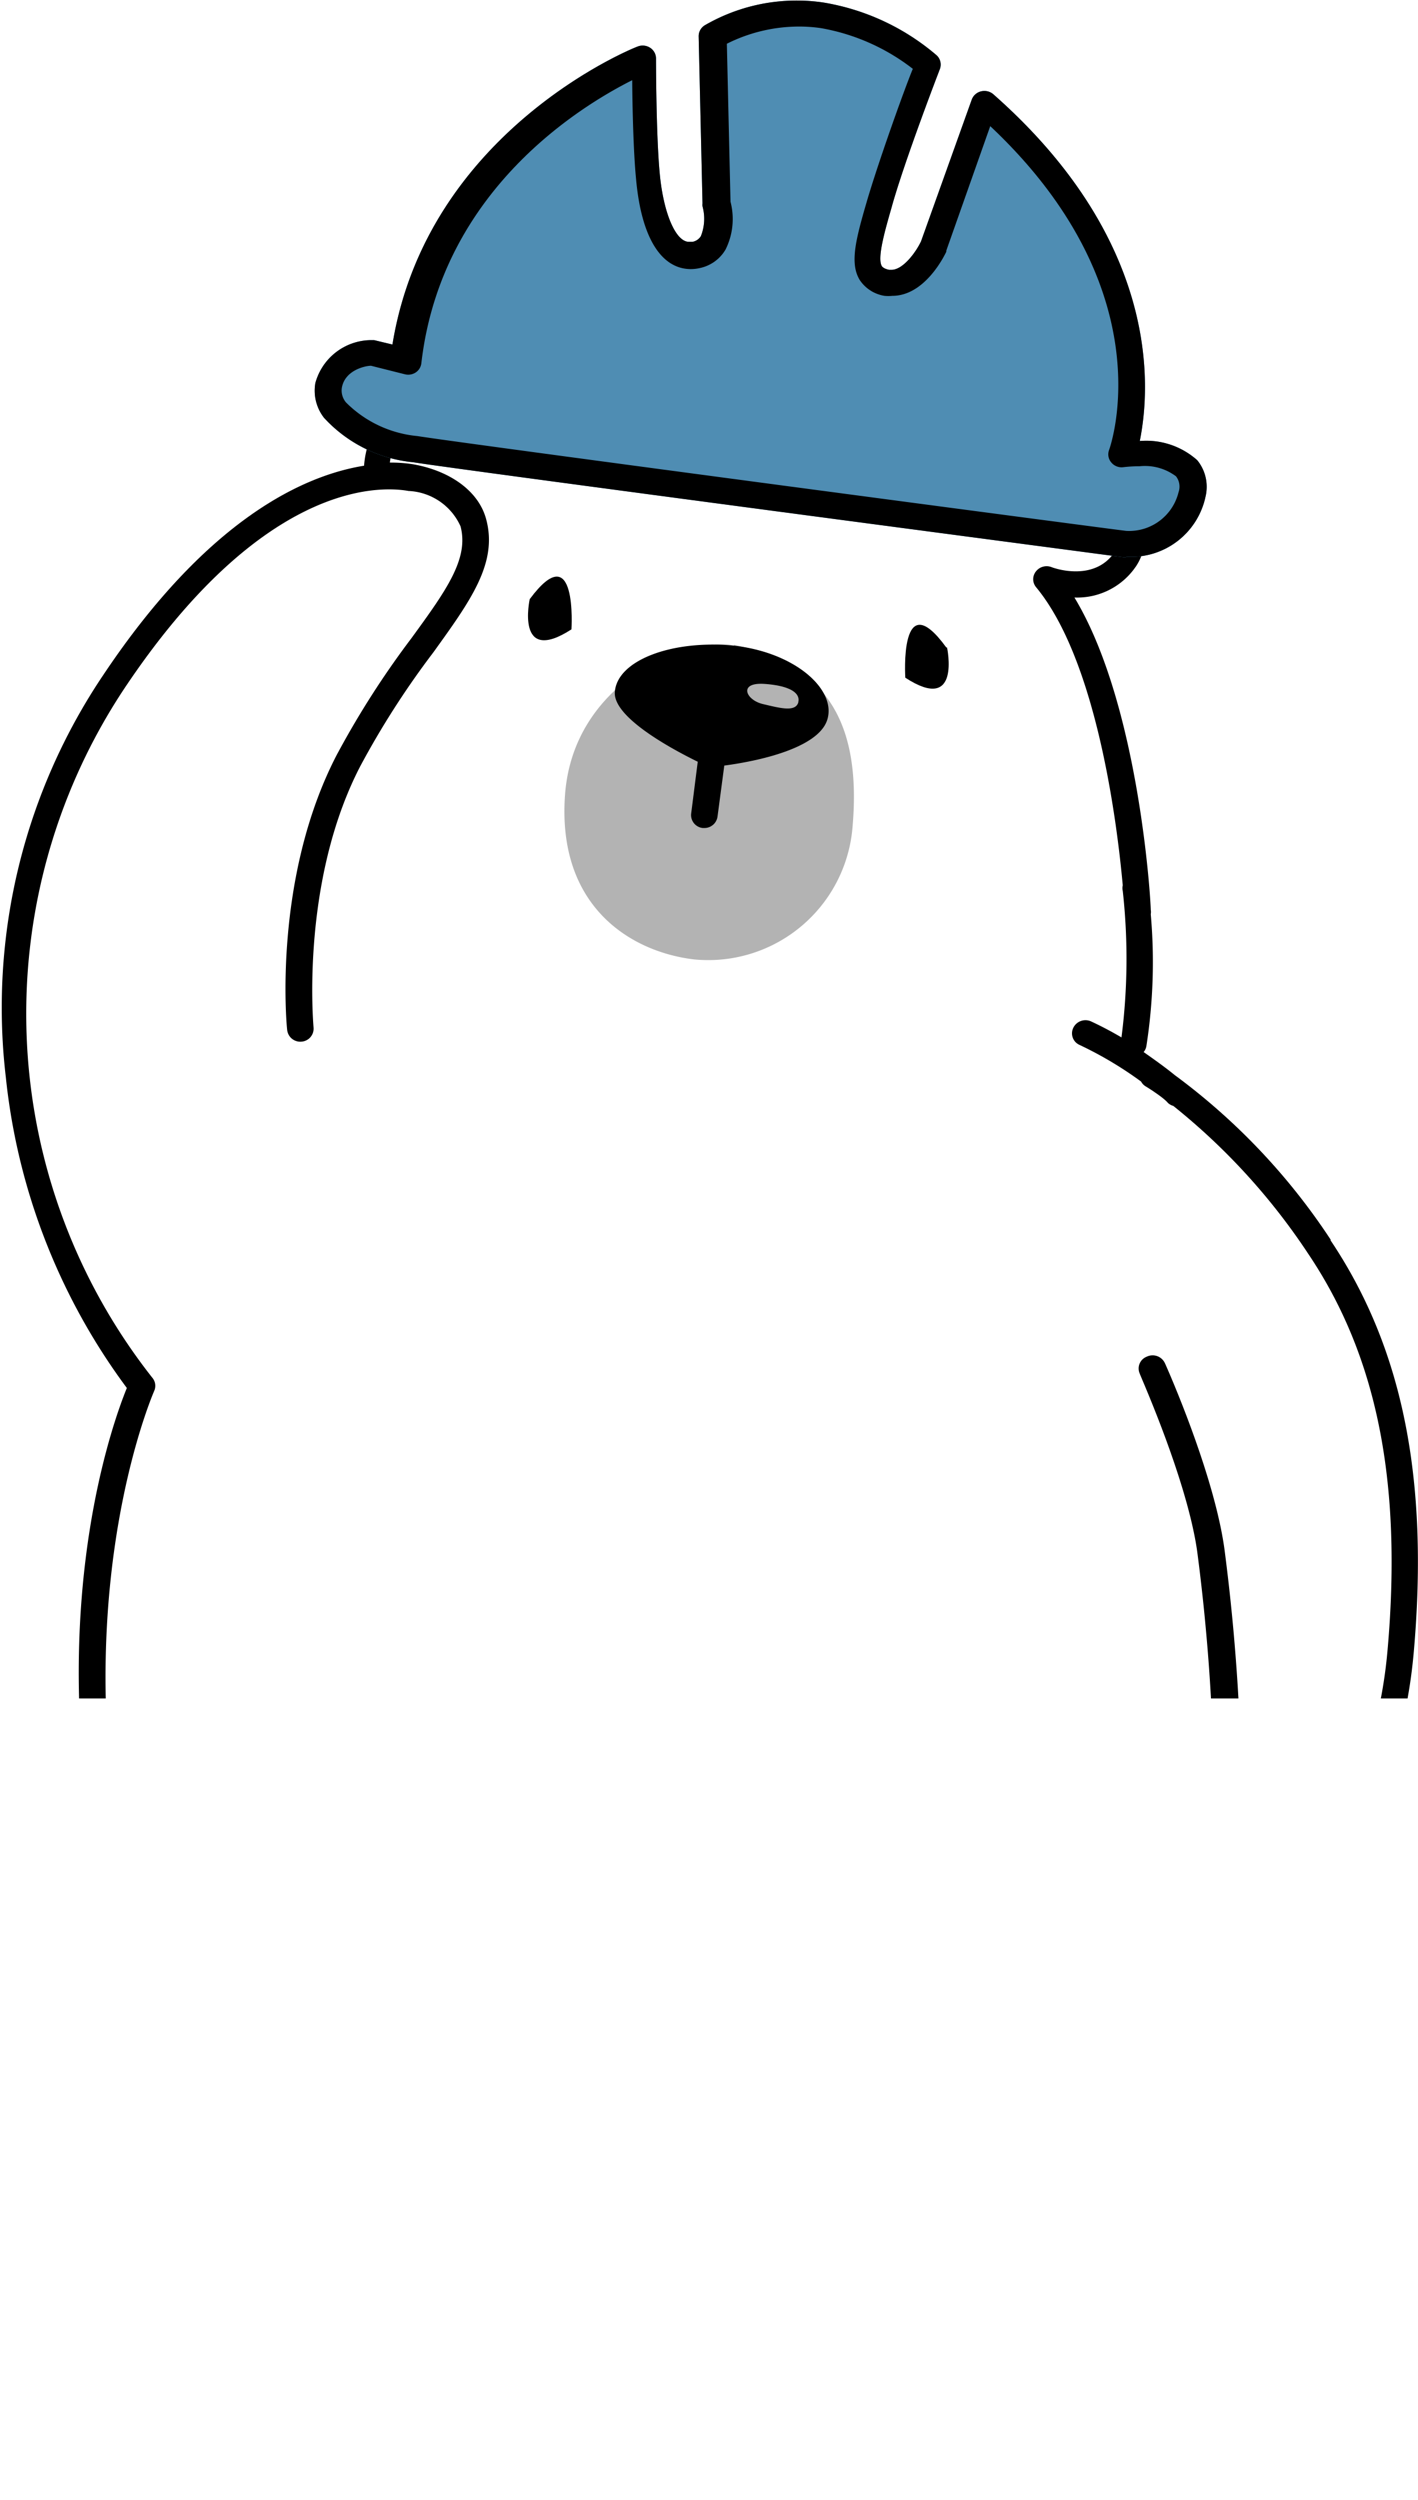 <?xml version="1.0" encoding="UTF-8"?> <svg xmlns="http://www.w3.org/2000/svg" xmlns:xlink="http://www.w3.org/1999/xlink" viewBox="0 0 77.47 136.55"> <defs> <style>.cls-1{fill:none;}.cls-2{clip-path:url(#clip-path);}.cls-3{fill:#4f8db3;}.cls-4{fill:#b3b3b3;}</style> <clipPath id="clip-path" transform="translate(-2.3 -2.18)"> <rect class="cls-1" width="82.57" height="94.96"></rect> </clipPath> </defs> <title>мддв</title> <g id="Слой_2" data-name="Слой 2"> <g id="Слой_1-2" data-name="Слой 1"> <g class="cls-2"> <path d="M34.29,118.65a26.12,26.12,0,0,0,5.67.63v14.39c-3.51,3.13-11.82,4.41-14.32,3.2-.71-.34-1.12-.75-1.22-1.2a1.83,1.83,0,0,1,.42-1.36.69.69,0,0,0,.15-.6.72.72,0,0,0-.39-.49s-3-1.54-7.55-9.2l-.82-1.37c-4.18-7-6.48-10.85-7.86-23.15C7,86.66,10.69,78.25,10.72,78.17a.68.68,0,0,0-.09-.72A32.13,32.13,0,0,1,9.08,39.81C16.52,28.65,22.86,28.68,24.62,29a3.27,3.27,0,0,1,2.84,1.93c.47,1.77-.78,3.5-2.68,6.11a48.47,48.47,0,0,0-4.1,6.41c-3.47,6.72-2.73,14.7-2.69,15a.72.72,0,0,0,.79.63.71.71,0,0,0,.65-.77c0-.08-.74-7.92,2.55-14.27a46.61,46.61,0,0,1,4-6.23C28,35,29.51,32.94,28.86,30.54c-.4-1.51-1.94-2.64-4-3a7.66,7.66,0,0,0-1.26-.09,3.57,3.57,0,0,1,2.05-2.82l.11,0a2.94,2.94,0,0,1,2.53-.29,3.31,3.31,0,0,1,1.52,1.89l-.5.23a.69.69,0,0,0-.32.95.74.74,0,0,0,1,.31c.15-.07,14.33-6.91,25.63,2.34a.73.73,0,0,0,.2.17c.3.25.59.51.89.78a.74.74,0,0,0,1,0,.69.69,0,0,0,0-1l-.63-.57a3.74,3.74,0,0,1,2.45-1.66c.94-.21,2.3.56,3.18,1.78.59.82,1,2,.49,2.77-1.13,1.68-3.36.87-3.45.83a.74.74,0,0,0-.85.23.68.68,0,0,0,0,.86c3.32,4,4.43,12.88,4.74,16.29a.67.67,0,0,0,0,.31,33.67,33.67,0,0,1-.07,8c-.51-.3-1.05-.59-1.63-.86a.74.74,0,0,0-1,.33.69.69,0,0,0,.34.94,20.41,20.41,0,0,1,3.36,2,.71.71,0,0,0,.26.27s.26.15.68.45.52.44.53.45a.72.72,0,0,0,.29.16,35.09,35.09,0,0,1,7.38,8.09c3.75,5.58,5.13,12.45,4.33,21.6-.5,5.79-2.68,9.68-4.49,10.86a1.75,1.75,0,0,1-1.4.33,2.54,2.54,0,0,1-1.54-1.2s0,0,0-.06a.69.69,0,0,0-.23-.45,9.37,9.37,0,0,1-.34-3,111.16,111.16,0,0,0-.92-12c-.58-4.13-3.13-9.86-3.24-10.1a.74.74,0,0,0-1-.37.69.69,0,0,0-.38.93c0,.06,2.59,5.8,3.14,9.73a109.4,109.4,0,0,1,.9,11.81,9.4,9.4,0,0,0,.59,3.88c.26,4.13-.92,10.85-2.94,16.49-2.1,5.89-7.81,13.4-7.87,13.48a.68.68,0,0,0,0,.81.73.73,0,0,0,.56.31,2.75,2.75,0,0,1,.23,1.39.94.94,0,0,1-.38.74c-1.16,1-4.58,1.29-8.7.76a24.49,24.49,0,0,1-8.7-3V119.25a33.68,33.68,0,0,0,13.26-3.6.69.69,0,0,0,.32-.95.74.74,0,0,0-1-.31,31.64,31.64,0,0,1-13.27,3.46M75,69.9a35.09,35.09,0,0,0-8.53-9c-.4-.33-1-.77-1.69-1.25a.69.69,0,0,0,.15-.32,29.85,29.85,0,0,0,.24-7.21.67.67,0,0,0,0-.24c0-.49-.63-11.21-4.17-17.06h0a3.88,3.88,0,0,0,3.36-1.7c.79-1.17.6-2.8-.52-4.34S61,26,59.2,26.4A5.18,5.18,0,0,0,56,28.51a23.76,23.76,0,0,0-17.09-4.6,31.75,31.75,0,0,0-7.7,1.77,4.67,4.67,0,0,0-2.24-2.62,4.3,4.3,0,0,0-3.78.29,5.08,5.08,0,0,0-3,4.27c-3.24.52-8.52,2.86-14.24,11.42a32.54,32.54,0,0,0-5.33,22A34.43,34.43,0,0,0,9.23,78c-.75,1.84-3.61,9.85-2.28,21.68,1.41,12.6,3.77,16.55,8,23.71l.81,1.36c3.61,6.07,6.3,8.48,7.5,9.34A2.84,2.84,0,0,0,23,136a3.27,3.27,0,0,0,2,2.18,8.41,8.41,0,0,0,3.5.6c3.95,0,9.41-1.46,12.28-3.87A25.66,25.66,0,0,0,49.93,138c2.24.28,7.68.74,9.85-1.1a2.32,2.32,0,0,0,.87-1.8,3.59,3.59,0,0,0-.58-2.31c1.45-2,5.76-8.08,7.6-13.22a52.82,52.82,0,0,0,3.05-15.24,4.46,4.46,0,0,0,1.05.48,2.61,2.61,0,0,0,.77.11,3.47,3.47,0,0,0,1.87-.61c2.63-1.7,4.65-6.38,5.13-11.9.83-9.48-.62-16.62-4.55-22.48" transform="translate(-2.3 -2.18)"></path> <path class="cls-3" d="M63.81,32.62h-.14c-1.48-.2-36.25-4.78-38.8-5.19A7.59,7.59,0,0,1,20,25a2.41,2.41,0,0,1-.47-1.9,3.18,3.18,0,0,1,3-2.34l.21,0,1,.24C25.65,9.28,37,4.76,37.14,4.72a.75.75,0,0,1,.68.07.7.7,0,0,1,.32.58s0,4.24.21,6.36.87,3.66,1.59,3.66l.19,0a.68.68,0,0,0,.46-.31,2.55,2.55,0,0,0,.09-1.63.72.72,0,0,1,0-.16l-.21-9.12a.7.7,0,0,1,.32-.6,10,10,0,0,1,5.06-1.36,9.64,9.64,0,0,1,1.45.11,12.68,12.68,0,0,1,6.17,2.88.69.69,0,0,1,.18.75S51.7,11,51,13.55c-.35,1.22-.79,2.74-.52,3.17,0,0,.08.14.4.2H51c.65,0,1.36-1,1.62-1.56l2.77-7.74a.72.72,0,0,1,.51-.45.75.75,0,0,1,.67.16c9.23,8.14,8.56,16.18,8,18.94h0a4.19,4.19,0,0,1,3.14,1.05,2.3,2.3,0,0,1,.45,2,4.15,4.15,0,0,1-4.31,3.27" transform="translate(-2.3 -2.18)"></path> <path class="cls-4" d="M42.39,37.44c-2.57-.53-8.77,2-9.22,8.15s3.64,8.6,7.06,9a7.91,7.91,0,0,0,8.65-7.27c.45-5.29-1.14-8.82-6.49-9.92" transform="translate(-2.3 -2.18)"></path> <path d="M31.24,34.91s-.8,3.64,2.28,1.65c0,0,.34-5.18-2.28-1.65" transform="translate(-2.3 -2.18)"></path> <path d="M54,37.55C51.42,34,51.76,39.2,51.76,39.2c3.07,2,2.28-1.65,2.28-1.65" transform="translate(-2.3 -2.18)"></path> <path d="M22.57,22.16c-.32,0-1.41.24-1.59,1.18a1,1,0,0,0,.23.83A6.34,6.34,0,0,0,25.1,26c2.49.4,37.25,5,38.72,5.18a2.78,2.78,0,0,0,2.87-2.12.92.92,0,0,0-.14-.86,2.83,2.83,0,0,0-2-.55,7.33,7.33,0,0,0-.87.05.73.73,0,0,1-.66-.25.68.68,0,0,1-.13-.68c.13-.36,3-8.77-6.49-17.7L54,15.87l0,.06c-.12.25-1.18,2.41-2.95,2.41a2.12,2.12,0,0,1-.43,0,2,2,0,0,1-1.34-.85c-.57-.91-.23-2.22.37-4.28s2-6,2.52-7.27a11.38,11.38,0,0,0-5-2.22,8.1,8.1,0,0,0-1.23-.09,8.81,8.81,0,0,0-3.93.94l.2,8.63a3.74,3.74,0,0,1-.27,2.61,2.13,2.13,0,0,1-1.35,1,2.27,2.27,0,0,1-.54.07c-1.64,0-2.72-1.75-3-4.93-.15-1.52-.2-4-.21-5.39-2.76,1.39-10.43,6-11.52,15.46a.7.7,0,0,1-.3.5.74.74,0,0,1-.58.11ZM63.81,32.62h-.14c-1.48-.2-36.25-4.78-38.8-5.19A7.59,7.59,0,0,1,20,25a2.41,2.41,0,0,1-.47-1.9,3.18,3.18,0,0,1,3-2.34l.21,0,1,.24C25.65,9.28,37,4.76,37.14,4.72a.75.75,0,0,1,.68.07.7.7,0,0,1,.32.58s0,4.24.21,6.36.87,3.66,1.59,3.66l.19,0a.68.68,0,0,0,.46-.31,2.55,2.55,0,0,0,.09-1.63.72.72,0,0,1,0-.16l-.21-9.12a.7.7,0,0,1,.32-.6,10,10,0,0,1,5.06-1.36,9.64,9.64,0,0,1,1.45.11,12.68,12.68,0,0,1,6.17,2.88.69.69,0,0,1,.18.75S51.7,11,51,13.55c-.35,1.22-.79,2.74-.52,3.17,0,0,.08.14.4.2H51c.65,0,1.36-1,1.62-1.56l2.77-7.74a.72.72,0,0,1,.51-.45.75.75,0,0,1,.67.16c9.23,8.14,8.56,16.18,8,18.94h0a4.19,4.19,0,0,1,3.14,1.05,2.3,2.3,0,0,1,.45,2,4.15,4.15,0,0,1-4.31,3.27" transform="translate(-2.3 -2.18)"></path> <path d="M45.92,40.53c-.15.57-1,.33-1.94.11s-1.37-1.21.11-1.1,1.94.55,1.82,1m-3.53-3.09c-3.3-.33-6.37.77-6.49,2.54-.09,1.39,3.16,3.13,4.53,3.8l-.36,2.84a.71.71,0,0,0,.63.78h.09a.72.72,0,0,0,.72-.62L41.87,44c2.32-.31,5.24-1.08,5.64-2.55.46-1.65-1.82-3.64-5.12-4" transform="translate(-2.3 -2.18)"></path> <path d="M40.75,117.85h-.06" transform="translate(-2.3 -2.18)"></path> <path d="M40.69,117.85c-8,1.35-.06,0-.09,0-8.16.14-13.05-3.54-13.12-3.6a.74.74,0,0,0-1,.1.69.69,0,0,0,.11,1,20.77,20.77,0,0,0,7.72,3.31" transform="translate(-2.3 -2.18)"></path> </g> </g> </g> </svg> 